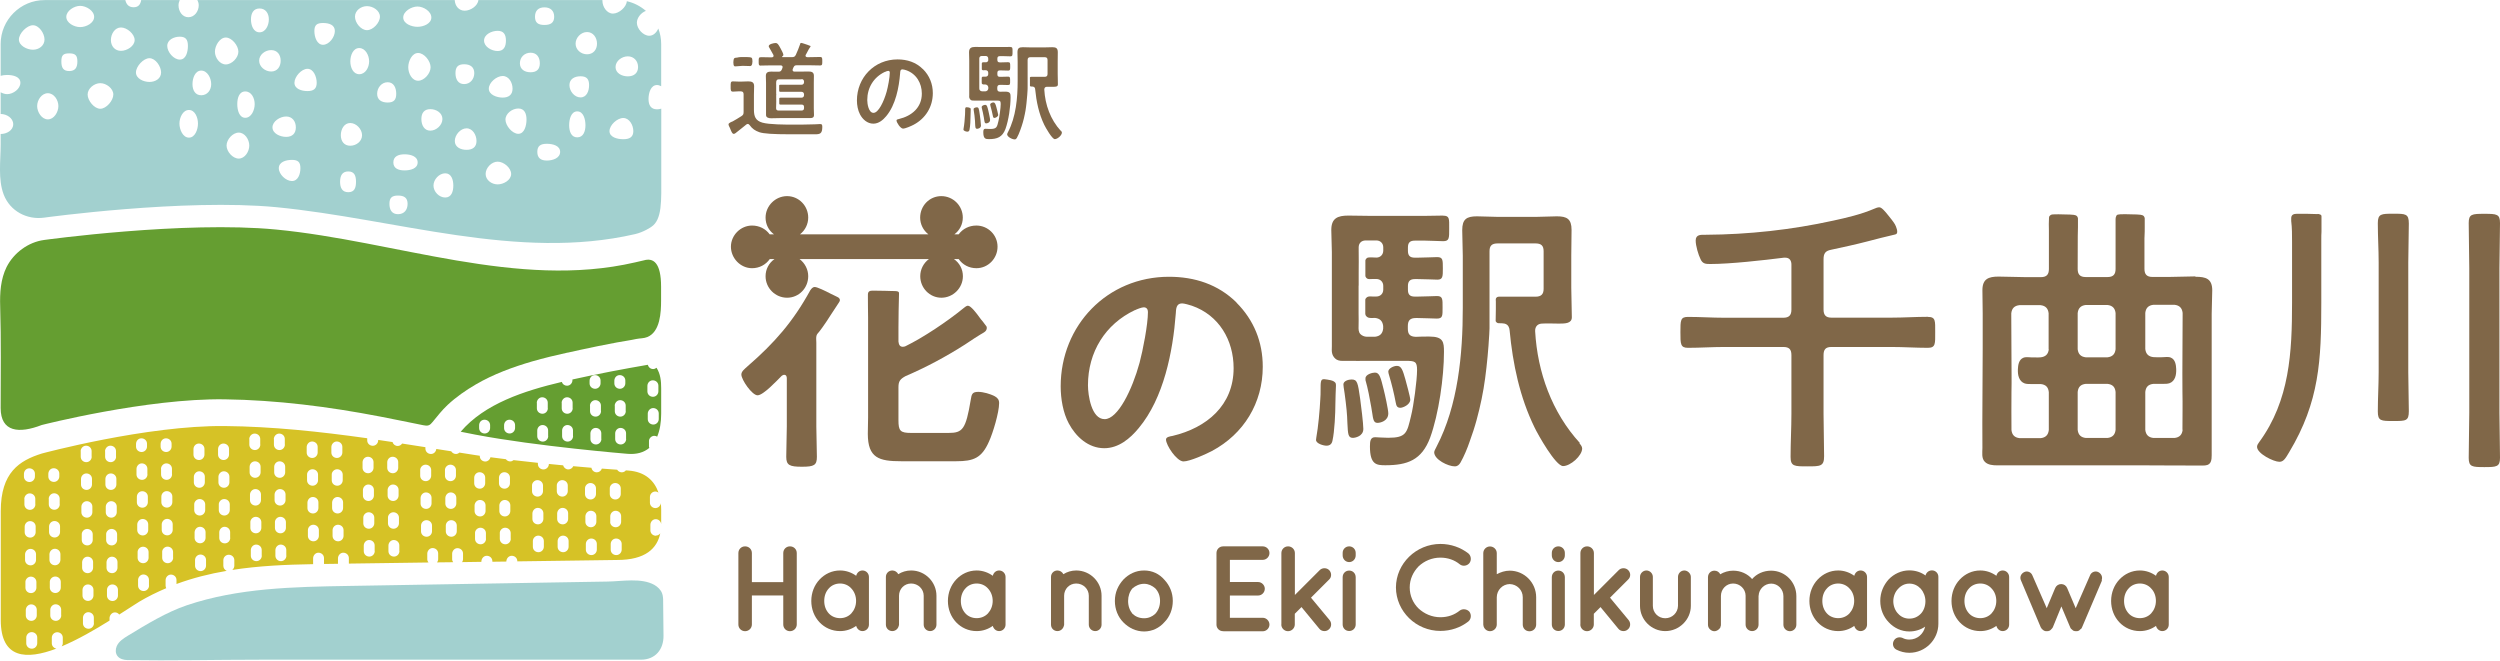 <?xml version="1.0" encoding="UTF-8"?><svg id="_レイヤー_2" xmlns="http://www.w3.org/2000/svg" viewBox="0 0 268.46 70.93"><defs><style>.cls-1{fill:#806748;}.cls-2{fill:#659e31;}.cls-3{fill:#d6c226;}.cls-4{fill:#a2d0cf;}</style></defs><g id="_イヤー_2"><g><path class="cls-4" d="M71.19,64.14c-.01-.14-.04-.28-.09-.42-.14-.39-.47-.7-.83-.91-1.41-.79-3.47-.38-5.05-.36s-3.2,.06-4.8,.08c-4.16,.07-8.32,.14-12.48,.21-3.52,.06-7.05,.12-10.57,.18-5.84,.1-11.79,.21-17.32,2.08-2.18,.74-4.32,2.05-6.28,3.24-.49,.3-1.02,.63-1.24,1.16-.14,.33-.14,.74,.07,1.03,.24,.33,.68,.44,1.08,.45,4.66,.08,9.57-.04,14.23-.04,6.33,0,12.66,0,18.99,0,5.48,0,10.95,0,16.43,0,1.83,0,3.66,0,5.49,0,1.57,0,2.45-1.12,2.43-2.59-.01-1.23-.02-2.46-.04-3.69,0-.15,0-.3-.02-.44Z"/><path class="cls-3" d="M70.44,57.53c-.33,0-.6-.25-.6-.58v-.6c0-.29,.24-.6,.57-.6,.3,0,.55,.22,.59,.52,0,0,0,0,0-.01v-1.56c0-.23-.02-.45-.04-.67-.03,.29-.27,.52-.57,.53-.33,0-.6-.25-.6-.58v-.6s0,0,0-.01c0-.32,.26-.59,.58-.59,.13,0,.25,.05,.34,.12-.44-1.28-1.43-2.24-3.23-2.37,0,0-.09,0-.27-.02-.11,.13-.26,.21-.44,.21-.21,0-.39-.11-.5-.28-.44-.03-1-.07-1.64-.12-.08,.23-.29,.4-.54,.4-.3,0-.53-.21-.58-.49-.6-.05-1.26-.1-1.95-.17-.09,.2-.29,.34-.52,.35-.28,0-.5-.19-.57-.44-.5-.05-1.01-.09-1.53-.15,0,.32-.26,.59-.58,.59-.33,0-.6-.25-.6-.58v-.13c-.87-.09-1.74-.19-2.61-.29-.1,.08-.22,.14-.36,.14-.2,0-.36-.1-.47-.24-.56-.07-1.11-.14-1.65-.21-.06,.26-.28,.45-.55,.46-.33,0-.6-.25-.6-.58v-.04c-.16-.02-.32-.05-.47-.07-.57-.09-1.15-.18-1.72-.27-.1,.09-.23,.15-.37,.15-.22,0-.4-.12-.51-.29-.53-.08-1.07-.17-1.6-.25-.03,.3-.27,.54-.57,.54-.33,0-.6-.25-.6-.58v-.15c-.84-.13-1.67-.26-2.5-.39-.1,.15-.27,.26-.47,.26-.27,0-.49-.17-.56-.42-.51-.08-1.02-.15-1.54-.23v.04s0,0,0,0c0,.32-.26,.59-.58,.59-.33,0-.6-.25-.6-.58v-.23c-5.07-.71-10.16-1.26-15.3-1.31-8.38-.09-19.64,2.95-19.64,2.95-2.42,.76-4.41,2.03-4.41,6.18v11.7c0,4.19,2.77,4.28,5.97,3.07-.27-.05-.48-.27-.49-.56v-.6s0,0,0-.01c0-.32,.26-.59,.58-.59,.33,0,.6,.25,.6,.58v.6s0,0,0,0c0,.13-.05,.24-.12,.34,1.76-.74,3.59-1.8,5.14-2.77v-.28c.01-.29,.25-.6,.58-.6,.19,0,.35,.09,.46,.23,.9-.58,1.65-1.07,2.12-1.36,.96-.57,1.94-1.05,2.93-1.47-.04-.08-.07-.16-.07-.26v-.6c0-.31,.25-.6,.57-.6,.33,0,.6,.25,.6,.58v.43c1.77-.65,3.56-1.1,5.39-1.41-.21-.09-.35-.29-.36-.53v-.6s0,0,0-.01c0-.32,.26-.59,.58-.59,.33,0,.6,.25,.6,.58v.6s0,0,0,0c0,.18-.09,.34-.22,.45,2.84-.44,5.74-.57,8.68-.62,0-.01,0-.02,0-.03v-.6c0-.29,.24-.6,.57-.6s.6,.25,.6,.58v.6s0,0,0,.01c0,0,0,.01,0,.02,.5,0,1-.01,1.5-.02v-.59c0-.29,.24-.6,.57-.6s.6,.25,.6,.58v.59c2.62-.04,5.56-.08,8.55-.12-.08-.1-.13-.22-.13-.35v-.6c0-.29,.24-.6,.57-.6s.6,.25,.6,.58v.6s0,0,0,.01c0,.13-.05,.25-.12,.35,.58,0,1.16-.02,1.73-.02-.06-.09-.11-.19-.11-.31v-.6c0-.29,.24-.6,.57-.6s.6,.25,.6,.58v.6s0,0,0,.01c0,.12-.04,.22-.1,.31,.7,0,1.39-.02,2.07-.03v-.05c.01-.31,.25-.6,.58-.6,.33,0,.6,.25,.6,.58v.06c.51,0,1.01-.01,1.5-.02v-.02c.01-.31,.25-.6,.58-.6,.33,0,.6,.25,.6,.58v.02c6.06-.08,10.72-.15,10.72-.15,3.04,0,4.29-1.24,4.63-2.86-.11,.14-.27,.24-.46,.24ZM2.57,50.89c.01-.34,.25-.6,.58-.6s.6,.25,.6,.58v.3s0,0,0,0c0,.32-.26,.59-.58,.59-.33,0-.6-.25-.6-.58v-.3Zm.04,2.69c0-.3,.25-.6,.58-.6s.6,.25,.6,.58v.6s.01,0,.01,0c0,.32-.26,.59-.58,.59-.33,0-.6-.25-.6-.58v-.6Zm.04,2.98c0-.32,.25-.6,.58-.6,.33,0,.6,.25,.6,.58v.6s0,0,0,0c0,.32-.26,.59-.58,.59-.33,0-.6-.25-.6-.58v-.6Zm.04,2.98c0-.3,.25-.6,.58-.6s.6,.25,.6,.58v.6s0,0,0,0c0,.32-.26,.59-.58,.59-.33,0-.6-.25-.6-.58v-.6Zm.04,2.98c-.02-.3,.25-.6,.58-.6,.33,0,.6,.25,.6,.58v.6s0,0,0,0c0,.32-.26,.59-.58,.59-.33,0-.6-.25-.6-.58v-.6Zm.04,2.98c.01-.31,.25-.6,.58-.6,.33,0,.6,.25,.6,.58v.6s0,0,0,0c0,.32-.26,.59-.58,.59-.33,0-.6-.25-.6-.58v-.6Zm1.23,3.57c0,.32-.26,.59-.58,.59-.33,0-.6-.25-.6-.58v-.6s0,0,0-.01c0-.32,.26-.59,.58-.59,.33,0,.6,.25,.6,.58v.6s0,0,0,0Zm1.19-18.19c.01-.34,.25-.6,.58-.6s.6,.25,.6,.58v.3s0,0,0,0c0,.32-.26,.59-.58,.59-.33,0-.6-.25-.6-.58v-.3Zm.04,2.69c0-.3,.25-.6,.58-.6s.6,.25,.6,.58v.6s.01,0,.01,0c0,.32-.26,.59-.58,.59-.33,0-.6-.25-.6-.58v-.6Zm.04,2.98c0-.32,.25-.6,.58-.6,.33,0,.6,.25,.6,.58v.6s0,0,0,0c0,.32-.26,.59-.58,.59-.33,0-.6-.25-.6-.58v-.6Zm.04,2.98c0-.3,.25-.6,.58-.6s.6,.25,.6,.58v.6s0,0,0,0c0,.32-.26,.59-.58,.59-.33,0-.6-.25-.6-.58v-.6Zm.04,2.98c-.02-.3,.25-.6,.58-.6,.33,0,.6,.25,.6,.58v.6s0,0,0,0c0,.32-.26,.59-.58,.59-.33,0-.6-.25-.6-.58v-.6Zm1.23,3.57c0,.32-.26,.59-.58,.59-.33,0-.6-.25-.6-.58v-.6c0-.31,.25-.6,.57-.6,.33,0,.6,.25,.6,.58v.6s0,0,0,0Zm2.08-17.62c0-.3,.25-.6,.58-.6s.6,.25,.6,.58v.6s.01,0,.01,0c0,.32-.26,.59-.58,.59-.33,0-.6-.25-.6-.58v-.6Zm.04,2.98c0-.32,.25-.6,.58-.6,.33,0,.6,.25,.6,.58v.6s0,0,0,0c0,.32-.26,.59-.58,.59-.33,0-.6-.25-.6-.58v-.6Zm.04,2.98c0-.3,.25-.6,.58-.6s.6,.25,.6,.58v.6s0,0,0,0c0,.32-.26,.59-.58,.59-.33,0-.6-.25-.6-.58v-.6Zm.04,2.98c-.02-.3,.25-.6,.58-.6,.33,0,.6,.25,.6,.58v.6s0,0,0,0c0,.32-.26,.59-.58,.59-.33,0-.6-.25-.6-.58v-.6Zm.04,2.98c.01-.31,.25-.6,.58-.6,.33,0,.6,.25,.6,.58v.6s0,0,0,0c0,.32-.26,.59-.58,.59-.33,0-.6-.25-.6-.58v-.6Zm.04,2.98h0c0-.33,.26-.6,.58-.6,.33,0,.6,.25,.6,.58v.6s0,0,0,0c0,.32-.26,.59-.58,.59-.33,0-.6-.25-.6-.58v-.6Zm1.23,3.57c0,.32-.26,.59-.58,.59-.33,0-.6-.25-.6-.58v-.6c0-.29,.24-.6,.57-.6s.6,.25,.6,.58v.6s0,0,0,.01Zm1.19-18.47c0-.3,.25-.6,.58-.6s.6,.25,.6,.58v.6s.01,0,.01,0c0,.32-.26,.59-.58,.59-.33,0-.6-.25-.6-.58v-.6Zm.04,2.98c0-.32,.25-.6,.58-.6,.33,0,.6,.25,.6,.58v.6s0,0,0,0c0,.32-.26,.59-.58,.59-.33,0-.6-.25-.6-.58v-.6Zm.04,2.98c0-.3,.25-.6,.58-.6s.6,.25,.6,.58v.6s0,0,0,0c0,.32-.26,.59-.58,.59-.33,0-.6-.25-.6-.58v-.6Zm.04,2.98c-.02-.3,.25-.6,.58-.6,.33,0,.6,.25,.6,.58v.6s0,0,0,0c0,.32-.26,.59-.58,.59-.33,0-.6-.25-.6-.58v-.6Zm.04,2.98c.01-.31,.25-.6,.58-.6,.33,0,.6,.25,.6,.58v.6s0,0,0,0c0,.32-.26,.59-.58,.59-.33,0-.6-.25-.6-.58v-.6Zm1.23,3.57c0,.32-.26,.59-.58,.59-.33,0-.6-.25-.6-.58v-.6s0,0,0-.01c0-.32,.26-.59,.58-.59,.33,0,.6,.25,.6,.58v.6s0,0,0,0Zm1.94-16.28c.01-.34,.25-.6,.58-.6s.6,.25,.6,.58v.3s0,0,0,0c0,.32-.26,.59-.58,.59-.33,0-.6-.25-.6-.58v-.3Zm.05,3.29v-.6c0-.3,.24-.6,.57-.6s.6,.25,.6,.58v.6s.01,0,.01,0c0,.32-.26,.59-.58,.59-.33,0-.6-.25-.6-.58Zm.04,2.39c0-.32,.25-.6,.58-.6,.33,0,.6,.25,.6,.58v.6s0,0,0,0c0,.32-.26,.59-.58,.59-.33,0-.6-.25-.6-.58v-.6Zm.04,2.98c0-.3,.25-.6,.58-.6s.6,.25,.6,.58v.6s0,0,0,0c0,.32-.26,.59-.58,.59-.33,0-.6-.25-.6-.58v-.6Zm.04,2.98c-.02-.3,.25-.6,.58-.6,.33,0,.6,.25,.6,.58v.6s0,0,0,0c0,.32-.26,.59-.58,.59-.33,0-.6-.25-.6-.58v-.6Zm1.23,3.57c0,.32-.26,.59-.58,.59-.33,0-.6-.25-.6-.58v-.6c0-.31,.25-.6,.57-.6,.33,0,.6,.25,.6,.58v.6s0,0,0,0Zm1.24-15.21c.01-.34,.25-.6,.58-.6s.6,.25,.6,.58v.3s0,0,0,0c0,.32-.26,.59-.58,.59-.33,0-.6-.25-.6-.58v-.3Zm.04,2.69c0-.3,.25-.6,.58-.6s.6,.25,.6,.58v.6s.01,0,.01,0c0,.32-.26,.59-.58,.59-.33,0-.6-.25-.6-.58v-.6Zm.04,2.98c0-.32,.25-.6,.58-.6,.33,0,.6,.25,.6,.58v.6s0,0,0,0c0,.32-.26,.59-.58,.59-.33,0-.6-.25-.6-.58v-.6Zm.04,2.98c0-.3,.25-.6,.58-.6s.6,.25,.6,.58v.6s0,0,0,0c0,.32-.26,.59-.58,.59-.33,0-.6-.25-.6-.58v-.6Zm1.23,3.57c0,.32-.26,.59-.58,.59-.33,0-.6-.25-.6-.58v-.6c-.03-.3,.25-.6,.57-.6,.33,0,.6,.25,.6,.58v.6s0,0,0,0Zm2.18-11.66c0-.32,.25-.6,.58-.6,.33,0,.6,.25,.6,.58v.6s0,0,0,0c0,.32-.26,.59-.58,.59-.33,0-.6-.25-.6-.58v-.6Zm.04,2.98c0-.3,.25-.6,.58-.6s.6,.25,.6,.58v.6s0,0,0,0c0,.32-.26,.59-.58,.59-.33,0-.6-.25-.6-.58v-.6Zm.04,2.98c-.02-.3,.25-.6,.58-.6,.33,0,.6,.25,.6,.58v.6s0,0,0,0c0,.32-.26,.59-.58,.59-.33,0-.6-.25-.6-.58v-.6Zm.04,2.98c.01-.31,.25-.6,.58-.6,.33,0,.6,.25,.6,.58v.6s0,0,0,0c0,.32-.26,.59-.58,.59-.33,0-.6-.25-.6-.58v-.6Zm1.23,3.57c0,.32-.26,.59-.58,.59-.33,0-.6-.25-.6-.58v-.6s0,0,0-.01c0-.32,.26-.59,.58-.59,.33,0,.6,.25,.6,.58v.6s0,0,0,0Zm1.29-12.51c0-.32,.25-.6,.58-.6,.33,0,.6,.25,.6,.58v.6s0,0,0,0c0,.32-.26,.59-.58,.59-.33,0-.6-.25-.6-.58v-.6Zm.04,2.98c0-.3,.25-.6,.58-.6s.6,.25,.6,.58v.6s0,0,0,0c0,.32-.26,.59-.58,.59-.33,0-.6-.25-.6-.58v-.6Zm.04,2.98c-.02-.3,.25-.6,.58-.6,.33,0,.6,.25,.6,.58v.6s0,0,0,0c0,.32-.26,.59-.58,.59-.33,0-.6-.25-.6-.58v-.6Zm1.23,3.57c0,.32-.26,.59-.58,.59-.33,0-.6-.25-.6-.58v-.6c0-.31,.25-.6,.57-.6,.33,0,.6,.25,.6,.58v.6s0,0,0,0Zm2.04-10.6c0-.3,.25-.6,.58-.6s.6,.25,.6,.58v.6s.01,0,.01,0c0,.32-.26,.59-.58,.59-.33,0-.6-.25-.6-.58v-.6Zm.04,2.98c0-.32,.25-.6,.58-.6,.33,0,.6,.25,.6,.58v.6s0,0,0,0c0,.32-.26,.59-.58,.59-.33,0-.6-.25-.6-.58v-.6Zm.04,2.98c0-.3,.25-.6,.58-.6s.6,.25,.6,.58v.6s0,0,0,0c0,.32-.26,.59-.58,.59-.33,0-.6-.25-.6-.58v-.6Zm.04,2.98c-.02-.3,.25-.6,.58-.6,.33,0,.6,.25,.6,.58v.6s0,0,0,0c0,.32-.26,.59-.58,.59-.33,0-.6-.25-.6-.58v-.6Zm1.23,3.57c0,.32-.26,.59-.58,.59-.33,0-.6-.25-.6-.58v-.6c0-.31,.25-.6,.57-.6,.33,0,.6,.25,.6,.58v.6s0,0,0,0Zm1.29-12.51c0-.3,.25-.6,.58-.6s.6,.25,.6,.58v.6s.01,0,.01,0c0,.32-.26,.59-.58,.59-.33,0-.6-.25-.6-.58v-.6Zm.04,2.98c0-.32,.25-.6,.58-.6,.33,0,.6,.25,.6,.58v.6s0,0,0,0c0,.32-.26,.59-.58,.59-.33,0-.6-.25-.6-.58v-.6Zm.04,2.98c0-.3,.25-.6,.58-.6s.6,.25,.6,.58v.6s0,0,0,0c0,.32-.26,.59-.58,.59-.33,0-.6-.25-.6-.58v-.6Zm.04,2.98c-.02-.3,.25-.6,.58-.6,.33,0,.6,.25,.6,.58v.6s0,0,0,0c0,.32-.26,.59-.58,.59-.33,0-.6-.25-.6-.58v-.6Zm1.23,3.57c0,.32-.26,.59-.58,.59-.33,0-.6-.25-.6-.58v-.6c0-.31,.25-.6,.57-.6,.33,0,.6,.25,.6,.58v.6s0,0,0,0Zm2.18-11.66c0-.3,.25-.6,.58-.6s.6,.25,.6,.58v.6s0,0,0,0c0,.32-.26,.59-.58,.59-.33,0-.6-.25-.6-.58v-.6Zm.04,2.98c-.02-.3,.25-.6,.58-.6,.33,0,.6,.25,.6,.58v.6s0,0,0,0c0,.32-.26,.59-.58,.59-.33,0-.6-.25-.6-.58v-.6Zm.04,2.98c.01-.31,.25-.6,.58-.6,.33,0,.6,.25,.6,.58v.6s0,0,0,0c0,.32-.26,.59-.58,.59-.33,0-.6-.25-.6-.58v-.6Zm1.23,3.57c0,.32-.26,.59-.58,.59-.33,0-.6-.25-.6-.58v-.6s0,0,0-.01c0-.32,.26-.59,.58-.59,.33,0,.6,.25,.6,.58v.6s0,0,0,0Zm1.34-9.53c0-.3,.25-.6,.58-.6s.6,.25,.6,.58v.6s0,0,0,0c0,.32-.26,.59-.58,.59-.33,0-.6-.25-.6-.58v-.6Zm.04,2.98c-.02-.3,.25-.6,.58-.6,.33,0,.6,.25,.6,.58v.6s0,0,0,0c0,.32-.26,.59-.58,.59-.33,0-.6-.25-.6-.58v-.6Zm.04,2.98c.01-.31,.25-.6,.58-.6,.33,0,.6,.25,.6,.58v.6s0,0,0,0c0,.32-.26,.59-.58,.59-.33,0-.6-.25-.6-.58v-.6Zm1.23,3.57c0,.32-.26,.59-.58,.59-.33,0-.6-.25-.6-.58v-.6s0,0,0-.01c0-.32,.26-.59,.58-.59,.33,0,.6,.25,.6,.58v.6s0,0,0,0Zm2.04-7.89c0-.32,.25-.6,.58-.6,.33,0,.6,.25,.6,.58v.6s0,0,0,0c0,.32-.26,.59-.58,.59-.33,0-.6-.25-.6-.58v-.6Zm.04,2.98c0-.3,.25-.6,.58-.6s.6,.25,.6,.58v.6s0,0,0,0c0,.32-.26,.59-.58,.59-.33,0-.6-.25-.6-.58v-.6Zm.04,2.98c-.02-.3,.25-.6,.58-.6,.33,0,.6,.25,.6,.58v.6s0,0,0,0c0,.32-.26,.59-.58,.59-.33,0-.6-.25-.6-.58v-.6Zm1.23,3.57c0,.32-.26,.59-.58,.59-.33,0-.6-.25-.6-.58v-.6c0-.31,.25-.6,.57-.6,.33,0,.6,.25,.6,.58v.6s0,0,0,0Zm1.34-9.53c0-.32,.25-.6,.58-.6,.33,0,.6,.25,.6,.58v.6s0,0,0,0c0,.32-.26,.59-.58,.59-.33,0-.6-.25-.6-.58v-.6Zm.04,2.98c0-.3,.25-.6,.58-.6s.6,.25,.6,.58v.6s0,0,0,0c0,.32-.26,.59-.58,.59-.33,0-.6-.25-.6-.58v-.6Zm.04,2.98c-.02-.3,.25-.6,.58-.6,.33,0,.6,.25,.6,.58v.6s0,0,0,0c0,.32-.26,.59-.58,.59-.33,0-.6-.25-.6-.58v-.6Zm1.23,3.57c0,.32-.26,.59-.58,.59-.33,0-.6-.25-.6-.58v-.6c0-.31,.25-.6,.57-.6,.33,0,.6,.25,.6,.58v.6s0,0,0,0Zm2.23-8.68c-.02-.3,.25-.6,.58-.6,.33,0,.6,.25,.6,.58v.6s0,0,0,0c0,.32-.26,.59-.58,.59-.33,0-.6-.25-.6-.58v-.6Zm.04,2.98c.01-.31,.25-.6,.58-.6,.33,0,.6,.25,.6,.58v.6s0,0,0,0c0,.32-.26,.59-.58,.59-.33,0-.6-.25-.6-.58v-.6Zm1.23,3.57c0,.32-.26,.59-.58,.59-.33,0-.6-.25-.6-.58v-.6s0,0,0-.01c0-.32,.26-.59,.58-.59,.33,0,.6,.25,.6,.58v.6s0,0,0,0Zm1.39-6.55c-.02-.3,.25-.6,.58-.6,.33,0,.6,.25,.6,.58v.6s0,0,0,0c0,.32-.26,.59-.58,.59-.33,0-.6-.25-.6-.58v-.6Zm.04,2.98c.01-.31,.25-.6,.58-.6,.33,0,.6,.25,.6,.58v.6s0,0,0,0c0,.32-.26,.59-.58,.59-.33,0-.6-.25-.6-.58v-.6Zm1.23,3.57c0,.32-.26,.59-.58,.59-.33,0-.6-.25-.6-.58v-.6s0,0,0-.01c0-.32,.26-.59,.58-.59,.33,0,.6,.25,.6,.58v.6s0,0,0,0Zm1.87-5.74c0-.32,.25-.6,.58-.6,.33,0,.6,.25,.6,.58v.6s0,0,0,0c0,.32-.26,.59-.58,.59-.33,0-.6-.25-.6-.58v-.6Zm.04,2.98c0-.3,.25-.6,.58-.6s.6,.25,.6,.58v.6s0,0,0,0c0,.32-.26,.59-.58,.59-.33,0-.6-.25-.6-.58v-.6Zm1.23,3.57c0,.32-.26,.59-.58,.59-.33,0-.6-.25-.6-.58v-.6c-.03-.3,.25-.6,.57-.6,.33,0,.6,.25,.6,.58v.6s0,0,0,0Zm1.39-6.55c0-.32,.25-.6,.58-.6,.33,0,.6,.25,.6,.58v.6s0,0,0,0c0,.32-.26,.59-.58,.59-.33,0-.6-.25-.6-.58v-.6Zm.04,2.98c0-.3,.25-.6,.58-.6s.6,.25,.6,.58v.6s0,0,0,0c0,.32-.26,.59-.58,.59-.33,0-.6-.25-.6-.58v-.6Zm1.23,3.57c0,.32-.26,.59-.58,.59-.33,0-.6-.25-.6-.58v-.6c-.03-.3,.25-.6,.57-.6,.33,0,.6,.25,.6,.58v.6s0,0,0,0Zm2.28-5.7c-.02-.3,.25-.6,.58-.6,.33,0,.6,.25,.6,.58v.6s0,0,0,0c0,.32-.26,.59-.58,.59-.33,0-.6-.25-.6-.58v-.6Zm.04,2.98c.01-.31,.25-.6,.58-.6,.33,0,.6,.25,.6,.58v.6s0,0,0,0c0,.32-.26,.59-.58,.59-.33,0-.6-.25-.6-.58v-.6Zm1.23,3.57c0,.32-.26,.59-.58,.59-.33,0-.6-.25-.6-.58v-.6s0,0,0-.01c0-.32,.26-.59,.58-.59,.33,0,.6,.25,.6,.58v.6s0,0,0,0Zm1.39-6.55c-.02-.3,.25-.6,.58-.6,.33,0,.6,.25,.6,.58v.6s0,0,0,0c0,.32-.26,.59-.58,.59-.33,0-.6-.25-.6-.58v-.6Zm.04,2.98c.01-.31,.25-.6,.58-.6,.33,0,.6,.25,.6,.58v.6s0,0,0,0c0,.32-.26,.59-.58,.59-.33,0-.6-.25-.6-.58v-.6Zm1.23,3.57c0,.32-.26,.59-.58,.59-.33,0-.6-.25-.6-.58v-.6s0,0,0-.01c0-.32,.26-.59,.58-.59,.33,0,.6,.25,.6,.58v.6s0,0,0,0Zm1.76-6.24c-.02-.3,.25-.6,.58-.6,.33,0,.6,.25,.6,.58v.6s0,0,0,0c0,.32-.26,.59-.58,.59-.33,0-.6-.25-.6-.58v-.6Zm.04,2.98c.01-.31,.25-.6,.58-.6,.33,0,.6,.25,.6,.58v.6s0,0,0,0c0,.32-.26,.59-.58,.59-.33,0-.6-.25-.6-.58v-.6Zm1.23,3.57c0,.32-.26,.59-.58,.59-.33,0-.6-.25-.6-.58v-.6s0,0,0-.01c0-.32,.26-.59,.58-.59,.33,0,.6,.25,.6,.58v.6s0,0,0,0Zm1.39-6.55c-.02-.3,.25-.6,.58-.6,.33,0,.6,.25,.6,.58v.6s0,0,0,0c0,.32-.26,.59-.58,.59-.33,0-.6-.25-.6-.58v-.6Zm.05,3.58v-.6c0-.31,.25-.6,.57-.6,.33,0,.6,.25,.6,.58v.6s0,0,0,0c0,.32-.26,.59-.58,.59-.33,0-.6-.25-.6-.58Zm1.23,2.97c0,.32-.26,.59-.58,.59-.33,0-.6-.25-.6-.58v-.6s0,0,0-.01c0-.32,.26-.59,.58-.59,.33,0,.6,.25,.6,.58v.6s0,0,0,0Z"/><path class="cls-4" d="M71,11.67c-.15,.05-.3,.07-.45,.07-.65,0-.91-.45-.91-1.11s.25-1.5,.91-1.5c.15,0,.3,.05,.45,.13V4.73c0-.59-.11-1.15-.31-1.67-.18,.43-.53,.78-.97,.78-.65,0-1.33-.75-1.33-1.4,0-.53,.45-1.08,.97-1.27-.58-.5-1.28-.87-2.05-1.04-.04,.64-.85,1.33-1.49,1.33s-1.13-.72-1.13-1.38c0-.02,0-.05,0-.07h-13.32c-.06,.62-.84,1.14-1.47,1.14s-1.04-.52-1.07-1.14H21.19c.09,.16,.15,.35,.15,.56,0,.65-.46,1.28-1.11,1.28s-1.06-.63-1.06-1.28c0-.21,.06-.39,.13-.56h-4.14c-.07,.45-.29,.77-.81,.77s-.79-.31-.89-.77H4.8C2.2,0,.07,2.13,.07,4.73v3.41c.22-.06,.46-.09,.7-.09,.65,0,1.42,.19,1.42,.84s-.77,1.22-1.42,1.22c-.23,0-.48-.08-.7-.2v2.33c.65,0,1.35,.44,1.35,1.1s-.7,1.05-1.35,1.05v1.14c0,1.74-.3,3.72,.33,5.37,.68,1.77,2.49,2.73,4.35,2.47,0,0,15.04-2.07,24.93-1.12,12.88,1.25,25.91,5.8,38.52,2.89,.95-.22,1.73-.77,1.73-.77,1.2-.78,1.08-2.83,1.08-5.43v-7.28ZM58.46,.79c.65,0,1.05,.36,1.05,1.01s-.39,.88-1.05,.88-1.01-.23-1.01-.88,.36-1.01,1.01-1.01Zm-3.42,8.73c0,.65-.41,.96-1.06,.96s-1.49-.31-1.49-.96,.83-1.36,1.49-1.36,1.06,.7,1.06,1.36Zm-5.2-2.62c.65,0,1.09,.3,1.09,.95s-.44,1.18-1.09,1.18-.93-.53-.93-1.18,.27-.95,.93-.95ZM44.83,.7c.65,0,1.49,.52,1.49,1.18s-.84,1-1.49,1-1.53-.34-1.53-1,.88-1.18,1.53-1.18Zm-16.96,.21c.65,0,1,.52,1,1.17s-.35,1.39-1,1.39-.92-.73-.92-1.39,.27-1.17,.92-1.17ZM2.03,4.24c0-.65,.86-1.53,1.51-1.53s1.24,.87,1.24,1.53-.59,1.1-1.24,1.1-1.51-.44-1.51-1.1Zm3.11,8.58c-.65,0-1.15-.77-1.15-1.43s.49-1.38,1.15-1.38,1.13,.73,1.13,1.38-.47,1.43-1.13,1.43Zm2.29-5.19c-.65,0-.84-.38-.84-1.03s.18-.87,.84-.87,.88,.22,.88,.87-.23,1.03-.88,1.03Zm-.31-5.82c0-.65,.84-1.18,1.49-1.18s1.5,.52,1.5,1.18-.84,1.1-1.5,1.1-1.49-.45-1.49-1.1Zm3.65,9.87c-.65,0-1.36-.88-1.36-1.53s.71-1.22,1.36-1.22,1.4,.57,1.4,1.22-.75,1.53-1.4,1.53Zm2.22-6.22c-.65,0-1.08-.5-1.08-1.16s.43-1.35,1.08-1.35,1.47,.7,1.47,1.35-.82,1.16-1.47,1.16Zm3.06,3.34c-.65,0-1.45-.37-1.45-1.02s.8-1.53,1.45-1.53,1.25,.88,1.25,1.53-.6,1.02-1.25,1.02Zm1.91-3.87c0-.65,.7-.99,1.35-.99s.87,.33,.87,.99-.21,1.47-.87,1.47-1.35-.81-1.35-1.47Zm2.33,9.85c-.65,0-1.02-.86-1.02-1.51s.37-1.46,1.02-1.46,.97,.81,.97,1.46-.32,1.51-.97,1.51Zm1.32-4.55c-.65,0-.94-.55-.94-1.2s.29-1.45,.94-1.45,1.07,.79,1.07,1.45-.42,1.2-1.07,1.2Zm1.47-4.68c0-.65,.52-1.52,1.17-1.52s1.35,.87,1.35,1.52-.7,1.37-1.35,1.37-1.17-.72-1.17-1.37Zm2.56,11.48c-.65,0-1.31-.75-1.31-1.4s.66-1.39,1.31-1.39,1.13,.74,1.13,1.39-.48,1.4-1.13,1.4Zm.7-4.38c-.65,0-.86-.82-.86-1.47s.2-1.36,.86-1.36,1.01,.71,1.01,1.36-.36,1.47-1.01,1.47Zm1.49-6.13c0-.65,.64-1.14,1.29-1.14s1.02,.49,1.02,1.14-.37,1.16-1.02,1.16-1.29-.51-1.29-1.16Zm1.43,7.16c0-.65,.81-1.17,1.47-1.17s1.04,.52,1.04,1.17-.38,1.02-1.04,1.02-1.47-.37-1.47-1.02Zm2.09,5.76c-.65,0-1.41-.72-1.41-1.38s.75-.89,1.41-.89,.91,.24,.91,.89-.26,1.38-.91,1.38Zm1.67-9.66c-.65,0-1.4-.24-1.4-.89s.75-1.5,1.4-1.5,.99,.85,.99,1.5-.34,.89-.99,.89Zm1.67-4.97c-.65,0-.93-.83-.93-1.48s.28-.86,.93-.86,1.27,.2,1.27,.86-.62,1.48-1.27,1.48Zm2.71,15.83c-.65,0-.88-.47-.88-1.12s.23-1.11,.88-1.11,.83,.45,.83,1.11-.17,1.12-.83,1.12Zm.21-4.99c-.65,0-1.01-.48-1.01-1.13s.36-1.31,1.01-1.31,1.27,.66,1.27,1.31-.61,1.13-1.27,1.13Zm.97-7.68c-.65,0-.96-.72-.96-1.38s.31-1.43,.96-1.43,1.06,.77,1.06,1.43-.4,1.38-1.06,1.38Zm.83-4.73c-.65,0-1.29-.79-1.29-1.45s.64-1.13,1.29-1.13,1.39,.48,1.39,1.13-.74,1.45-1.39,1.45Zm1.09,6.83c0-.65,.48-1.24,1.13-1.24s.92,.59,.92,1.24-.26,.94-.92,.94-1.13-.29-1.13-.94Zm2.24,12.93c-.65,0-.92-.46-.92-1.11s.26-.89,.92-.89,1.03,.24,1.03,.89-.37,1.11-1.03,1.11Zm.7-4.7c-.65,0-1.2-.21-1.2-.86s.55-.87,1.2-.87,1.41,.21,1.41,.87-.76,.86-1.41,.86Zm.4-11.08c0-.65,.4-1.53,1.06-1.53s1.34,.87,1.34,1.53-.68,1.45-1.34,1.45-1.06-.79-1.06-1.45Zm1.41,5.56c0-.65,.31-1.06,.96-1.06s1.3,.41,1.3,1.06-.65,1.25-1.3,1.25-.96-.59-.96-1.25Zm2.56,8.43c-.65,0-1.26-.62-1.26-1.28s.61-1.32,1.26-1.32,.87,.67,.87,1.32-.21,1.28-.87,1.28Zm2.29-5.12c-.65,0-1.26-.3-1.26-.95s.61-1.36,1.26-1.36,1.07,.71,1.07,1.36-.42,.95-1.07,.95Zm3.34-12.78c.65,0,.89,.4,.89,1.05s-.24,1.12-.89,1.12-1.46-.46-1.46-1.12,.81-1.05,1.46-1.05Zm0,16.49c-.65,0-1.29-.47-1.29-1.12s.63-1.32,1.29-1.32,1.45,.67,1.45,1.32-.8,1.12-1.45,1.12Zm2.22-5.43c-.65,0-1.38-.88-1.38-1.53s.73-1.19,1.38-1.19,.88,.53,.88,1.19-.23,1.53-.88,1.53Zm.17-7.58c0-.65,.5-1.13,1.15-1.13s.99,.48,.99,1.13-.34,.97-.99,.97-1.15-.32-1.15-.97Zm2.89,10.45c-.65,0-1.02-.28-1.02-.93s.36-.87,1.02-.87,1.43,.21,1.43,.87-.77,.93-1.43,.93Zm3.27-2.49c-.65,0-.87-.64-.87-1.3s.21-1.49,.87-1.49,.88,.84,.88,1.49-.23,1.3-.88,1.3Zm.35-4.29c-.65,0-1.19-.67-1.19-1.32s.54-.95,1.19-.95,.92,.29,.92,.95-.27,1.32-.92,1.32Zm.7-4.63c-.65,0-1.23-.49-1.23-1.14s.58-1.25,1.23-1.25,1.07,.59,1.07,1.25-.42,1.14-1.07,1.14Zm3.89,9.12c-.65,0-1.48-.22-1.48-.87s.83-1.41,1.48-1.41,1.08,.76,1.08,1.41-.42,.87-1.08,.87Zm.49-6.75c-.65,0-1.32-.35-1.32-1s.67-1.15,1.32-1.15,1.1,.5,1.1,1.15-.45,1-1.1,1Z"/><path class="cls-2" d="M69.69,48v-.6c-.03-.3,.25-.6,.57-.6,.12,0,.22,.04,.31,.09,.29-.69,.43-1.53,.43-2.46v-2.72c0-.79-.07-1.55-.5-2.22-.1,.08-.22,.14-.36,.14-.28,0-.51-.19-.57-.46-2.66,.46-5.32,.96-7.96,1.55-.05,.01-.09,.02-.14,.03v.08s0,0,0,0c0,.32-.26,.59-.58,.59-.27,0-.49-.17-.56-.41-4.05,.96-8.29,2.34-10.86,5.35,.52,.1,1.05,.2,1.57,.31,6.59,1.26,16.32,2.06,16.32,2.06,1.01,.09,1.79-.15,2.36-.63,0-.04-.02-.07-.02-.11Zm-17.06-2.04c0,.32-.26,.59-.58,.59-.33,0-.6-.25-.6-.58v-.3c0-.34,.25-.6,.58-.6s.6,.25,.6,.58v.3s0,0,0,0Zm2.68,0c0,.32-.26,.59-.58,.59-.33,0-.6-.25-.6-.58v-.3c0-.34,.25-.6,.58-.6s.6,.25,.6,.58v.3s0,0,0,0Zm2.33-2.7c0-.3,.25-.6,.58-.6s.6,.25,.6,.58v.6s.01,0,.01,0c0,.32-.26,.59-.58,.59-.33,0-.6-.25-.6-.58v-.6Zm1.23,3.57c0,.32-.26,.59-.58,.59-.33,0-.6-.25-.6-.58v-.6c0-.32,.25-.6,.57-.6,.33,0,.6,.25,.6,.58v.6s0,0,0,0Zm1.44-3.57c0-.3,.25-.6,.58-.6s.6,.25,.6,.58v.6s.01,0,.01,0c0,.32-.26,.59-.58,.59-.33,0-.6-.25-.6-.58v-.6Zm1.23,3.57c0,.32-.26,.59-.58,.59-.33,0-.6-.25-.6-.58v-.6c0-.32,.25-.6,.57-.6,.33,0,.6,.25,.6,.58v.6s0,0,0,0Zm1.77-5.95c.01-.34,.25-.6,.58-.6s.6,.25,.6,.58v.3s0,0,0,0c0,.32-.26,.59-.58,.59-.33,0-.6-.25-.6-.58v-.3Zm.04,2.69c0-.3,.25-.6,.58-.6s.6,.25,.6,.58v.6s.01,0,.01,0c0,.32-.26,.59-.58,.59-.33,0-.6-.25-.6-.58v-.6Zm1.23,3.57c0,.32-.26,.59-.58,.59-.33,0-.6-.25-.6-.58v-.6c0-.32,.25-.6,.57-.6,.33,0,.6,.25,.6,.58v.6s0,0,0,0Zm1.39-6.26c.01-.34,.25-.6,.58-.6s.6,.25,.6,.58v.3s0,0,0,0c0,.32-.26,.59-.58,.59-.33,0-.6-.25-.6-.58v-.3Zm.04,2.69c0-.3,.25-.6,.58-.6s.6,.25,.6,.58v.6s.01,0,.01,0c0,.32-.26,.59-.58,.59-.33,0-.6-.25-.6-.58v-.6Zm1.23,3.57c0,.32-.26,.59-.58,.59-.33,0-.6-.25-.6-.58v-.6c0-.32,.25-.6,.57-.6,.33,0,.6,.25,.6,.58v.6s0,0,0,0Zm2.28-5.7c0-.32,.25-.6,.58-.6,.33,0,.6,.25,.6,.58v.6s0,0,0,0c0,.32-.26,.59-.58,.59-.33,0-.6-.25-.6-.58v-.6Zm.04,2.98c0-.3,.25-.6,.58-.6s.6,.25,.6,.58v.6s0,0,0,0c0,.32-.26,.59-.58,.59-.33,0-.6-.25-.6-.58v-.6Z"/><path class="cls-2" d="M60.96,37.87c.43-.1,.87-.19,1.3-.29,1.33-.29,2.66-.56,4-.81,.69-.13,1.39-.22,2.07-.37,.39-.08,.81-.05,1.19-.21,1.38-.57,1.47-2.66,1.47-3.91v-1.49c0-2.6-.84-3.13-1.86-2.83l-.95,.22c-12.6,2.91-25.64-2.29-38.52-3.53-9.88-.96-24.93,1.12-24.93,1.12-1.7,.23-3.25,1.38-4.02,2.9C.07,29.96-.03,31.46,.02,32.92c.11,3.74,.05,7.15,.05,10.89,0,2.6,1.98,2.77,4.41,1.83,0,0,11.26-2.88,19.64-2.76,5.61,.08,11.19,.79,16.69,1.85,1.55,.3,3.09,.62,4.63,.93,.2,.04,.42,.08,.62,0,.16-.07,.27-.2,.38-.33,.52-.63,1.02-1.28,1.62-1.84,.92-.86,1.96-1.58,3.04-2.21,1.89-1.1,3.96-1.86,6.05-2.47,1.26-.36,2.54-.67,3.82-.95Z"/><g><path class="cls-1" d="M132.77,32.49c1.88,1.88,2.83,4.23,2.83,6.89,0,3.89-2.04,7.23-5.46,9.05-.64,.34-2.38,1.12-3.05,1.12-.73,0-1.88-1.74-1.88-2.35,0-.28,.42-.34,.7-.39,3.67-.87,6.56-3.28,6.56-7.28,0-3-1.57-5.69-4.48-6.7-.25-.08-.81-.25-1.06-.25-.64,0-.64,.62-.67,1.09-.31,4.09-1.29,9.08-3.98,12.3-.92,1.12-2.16,2.16-3.7,2.16-1.71,0-3.05-1.23-3.81-2.66-.62-1.15-.87-2.66-.87-3.98,0-6.56,5.01-11.77,11.63-11.77,2.75,0,5.27,.81,7.26,2.77Zm-10.9,.81c-3.19,1.51-5.04,4.51-5.04,8.07,0,1.04,.36,3.64,1.79,3.64s2.97-3.19,3.75-6.05c.36-1.34,.9-4.12,.9-5.46,0-.28-.14-.5-.45-.5-.22,0-.73,.2-.95,.31Z"/><path class="cls-1" d="M104.84,24.22c-.77,0-1.46,.35-1.89,.94h-.46c.56-.42,.9-1.07,.9-1.79,0-1.28-1.04-2.31-2.31-2.31s-2.27,1.04-2.27,2.31c0,.7,.33,1.36,.88,1.79h-13.78c.55-.43,.88-1.09,.88-1.79,0-1.28-1.02-2.31-2.27-2.31s-2.31,1.04-2.31,2.31c0,.72,.33,1.37,.9,1.79h-.46c-.43-.59-1.12-.94-1.89-.94-1.23,0-2.27,1.04-2.27,2.27s1.02,2.31,2.27,2.31c.78,0,1.47-.37,1.9-.98h.51c-.6,.42-.96,1.09-.96,1.84,0,1.27,1.04,2.31,2.31,2.31s2.27-1.04,2.27-2.31c0-.73-.36-1.41-.93-1.84h13.89c-.58,.43-.93,1.11-.93,1.84,0,1.27,1.02,2.31,2.27,2.31s2.31-1.04,2.31-2.31c0-.75-.36-1.42-.96-1.84h.51c.43,.62,1.12,.98,1.9,.98,1.25,0,2.27-1.04,2.27-2.31s-1.04-2.27-2.27-2.27Z"/><path class="cls-1" d="M169.66,47.58c-3.01-3.29-4.56-7.6-4.81-12.01-.02-.46,.23-.79,.7-.82,.62-.04,1.25,0,1.87,0,.67,0,1.37-.02,1.37-.68,0-1.06-.06-2.11-.06-3.17v-3.45c0-.93,.03-1.83,.03-2.76,0-1.18-.5-1.46-1.58-1.46-.74,0-1.49,.06-2.27,.06h-4.04c-.74,0-1.49-.06-2.27-.06-1.12,0-1.58,.31-1.58,1.49,0,.9,.06,1.83,.06,2.73v5.62c0,4.94-.5,10.46-2.82,14.9-.06,.16-.25,.43-.25,.59,0,.81,1.52,1.52,2.2,1.52,.31,0,.47-.16,.62-.4,.37-.65,.75-1.55,.99-2.27,.13-.39,.27-.77,.4-1.16,.12-.38,.24-.76,.34-1.14,.1-.37,.2-.75,.29-1.13,.09-.37,.17-.75,.25-1.12,.08-.37,.14-.75,.21-1.12,.06-.37,.12-.75,.17-1.12,.05-.38,.1-.76,.14-1.14,.04-.38,.08-.77,.12-1.16,.04-.39,.07-.79,.1-1.18,.03-.4,.06-.81,.08-1.21,.01-.22,.03-.44,.03-.67,0-.13,0-.25,0-.38,0-.18,0-.35,0-.53,0-.21,0-.42,0-.63,0-.23,0-.46,0-.68,0-.23,0-.46,0-.69,0-.22,0-.44,0-.66,0-.19,0-.38,0-.58,0-.15,0-.3,0-.45,0-.09,0-.18,0-.27,0-.02,0-.04,0-.06v-3.35c0-.59,.25-.84,.87-.84h4.07c.62,0,.87,.25,.87,.84v4.04c0,.59-.28,.84-.87,.84h-3.22c-.23,0-.45,0-.68,0-.08,0-.14,0-.21,.04-.05,.03-.1,.07-.13,.13-.05,.1-.02,.25-.02,.36,0,.08,0,.16,0,.24v.58c-.01,.41-.01,.82-.02,1.23,0,.01,0,.03,0,.04,0,.02,.02,.04,.03,.06,.03,.04,.06,.08,.1,.11,.07,.05,.15,.06,.23,.06,.38,0,.83-.02,1.03,.37,.07,.13,.1,.27,.11,.41,.34,3.6,1.09,7.17,2.67,10.4,.37,.78,2.27,4.16,3.07,4.16s2.05-1.12,2.05-1.89c0-.22-.19-.43-.31-.59Z"/><g><path class="cls-1" d="M145.92,30.61s0,.02,0,.03c0,.17,0,.34,0,.51,0,.01,0,.02,0,.04v-.58Z"/><path class="cls-1" d="M154.97,23.15c-.65,0-1.27,.03-1.92,.03h-5.96c-.78,0-1.52-.03-2.3-.03-1.15,0-1.83,.28-1.83,1.55,0,.81,.06,1.58,.06,2.36v9.37c0,.25,0,.5,0,.75,0,.29-.04,.55,.05,.84,.08,.25,.25,.47,.47,.6,.25,.14,.55,.14,.83,.13,.3-.01,.6,0,.89,0,.37,0,.75,.02,1.12,0,.02,0,.03,0,.05,0h4.5c1.02,0,1.24,.06,1.24,.99,0,1.09-.37,3.85-.65,4.94-.43,1.8-.5,2.33-2.45,2.33-.56,0-1.18-.06-1.4-.06-.5,0-.56,.4-.56,.99,0,1.96,.71,2.02,1.65,2.02,2.39,0,3.91-.56,4.81-2.95,.93-2.55,1.49-6.52,1.49-9.22,0-1.06-.06-1.65-1.58-1.65-.5,0-.96,0-1.46,.03-.62-.03-.84-.28-.84-.87v-.28c0-.62,.25-.87,.87-.87h.16c.78,0,1.55,.06,2.08,.06,.65,0,.62-.31,.62-1.21,0-.84,.03-1.21-.59-1.21-.47,0-1.3,.06-2.11,.06h-.28c-.53,0-.74-.22-.74-.74v-.4c0-.5,.22-.74,.74-.74h.31c.78,0,1.8,.06,2.11,.06,.59,0,.59-.34,.59-1.21,0-.93,0-1.21-.62-1.21-.5,0-1.27,.06-2.08,.06h-.31c-.53,0-.74-.22-.74-.75v-.34c0-.53,.22-.74,.74-.74h1.12c.68,0,1.34,.06,1.92,.06,.68,0,.65-.34,.65-1.37s.06-1.37-.65-1.37Zm-6.43,3.76c0,.43-.31,.75-.74,.75-.29,0-.63-.05-.91,0-.12,.03-.25,.17-.27,.3,0,.02,0,.04,0,.06,0,.22,0,.45,0,.67v.77c0,.09-.01,.18,.02,.26,.03,.07,.1,.14,.16,.19,.16,.1,.4,.05,.58,.05,.14,0,.28,0,.42,0,.43,0,.74,.31,.74,.74v.4c0,.43-.31,.74-.74,.74-.14,0-.28,0-.42,0-.15,0-.32-.03-.47,.02-.06,.02-.12,.05-.17,.1-.03,.03-.05,.06-.08,.09-.03,.05-.05,.08-.05,.14,0,.02,0,.03,0,.05v1.31c0,.1-.01,.2,.03,.29,.04,.07,.09,.14,.16,.19,.13,.1,.29,.12,.44,.12,.14,0,.28-.01,.42-.01,.53,.06,.81,.34,.87,.87v.28c-.06,.53-.34,.81-.87,.87h-.9c-.24,0-.52-.12-.68-.29-.21-.23-.2-.55-.19-.84,.02-.45,0-.91,0-1.37,0-.78,0-1.57,0-2.35,0-.06,0-.11,0-.17,0-.02,0-.03,0-.05v-.4s0-.04,.01-.06c0-.45,0-.89,0-1.34,0-.8,.02-1.6,0-2.4,0-.11,0-.22,0-.33,0-.43,.28-.74,.75-.74h1.15c.43,0,.74,.31,.74,.74v.34Z"/><path class="cls-1" d="M145.91,30.69v.4s0,.03,0,.05c0-.17,0-.34,0-.51,0,.02-.01,.04-.01,.06Z"/><path class="cls-1" d="M145.13,40.75c-.31,0-.87,.15-.87,.53,0,.09,.03,.22,.03,.31,.12,.68,.34,2.45,.37,3.17,0,.28,.03,.5,.03,.71,.06,1.12,.06,1.55,.59,1.55,.22,0,1.12-.16,1.12-.96,0-.56-.25-2.58-.34-3.23-.25-1.77-.31-2.08-.93-2.08Z"/><path class="cls-1" d="M142.21,40.72h-.06c-.34,0-.34,.31-.34,1.18,0,.28,0,.59-.03,.96-.06,1.21-.22,2.98-.43,4.13,0,.06-.03,.19-.03,.25,0,.4,.81,.62,1.12,.62,.4,0,.59-.22,.65-.56,.22-.96,.31-2.95,.31-3.94,0-.64,.04-1.28,.06-1.93,0-.08,0-.16-.02-.24-.12-.38-.9-.42-1.22-.47Z"/><path class="cls-1" d="M147.34,44.26c.12,.87,.19,1.15,.59,1.15,.28,0,1.15-.19,1.15-1.02,0-.4-.37-2.08-.5-2.58-.31-1.24-.43-1.8-.93-1.8-.28,0-1.02,.19-1.02,.62v.19c.25,.84,.47,2.02,.62,2.89,.03,.22,.06,.4,.09,.56Z"/><path class="cls-1" d="M150.38,43.79c.28,0,1.06-.34,1.06-.87,0-.28-.43-1.83-.53-2.2-.28-.99-.43-1.43-.9-1.43-.37,0-.93,.28-.93,.62,0,.09,.06,.31,.09,.4,.28,.93,.53,1.96,.71,2.92,.06,.31,.12,.56,.5,.56Z"/></g><g><path class="cls-1" d="M89.99,31.93s-.03-.02-.05-.03c-.22-.12-.47-.22-.7-.34-.65-.34-1.49-.74-1.74-.74s-.37,.19-.5,.37c-1.83,3.35-3.85,5.65-6.71,8.13-.34,.31-.68,.56-.68,.9,0,.56,1.15,2.23,1.74,2.23,.62,0,2.11-1.61,2.58-2.08,.09-.06,.16-.12,.28-.12,.22,0,.28,.19,.28,.37v5.18c0,1.09-.06,2.17-.06,3.26,0,.9,.37,1.06,1.68,1.06s1.61-.16,1.61-1.06c0-1.09-.06-2.17-.06-3.26v-4.48c0-.71,0-1.42,0-2.13,0-.53,0-1.07,0-1.6,0-.26,0-.52,0-.79,0-.23-.04-.5,.01-.72,.04-.19,.17-.31,.29-.45,.15-.18,.29-.39,.43-.58,.27-.38,.53-.77,.78-1.17,.3-.47,.62-.93,.92-1.4,.05-.08,.11-.17,.1-.27,0-.12-.1-.23-.21-.29Z"/><path class="cls-1" d="M106.82,42.55c-.47-.25-1.24-.47-1.77-.47-.68,0-.71,.28-.81,.87-.53,3.17-.87,3.54-2.39,3.54h-4c-1.18,0-1.37-.22-1.37-1.37v-3.54c0-.65,.19-.87,.74-1.18,1.11-.48,2.2-1,3.27-1.57s2.11-1.18,3.13-1.83c.33-.21,.66-.43,.98-.65,.21-.14,.43-.28,.65-.41,.11-.07,.23-.13,.34-.2,.18-.11,.33-.22,.37-.44,.01-.06,.01-.12,0-.18-.03-.1-.12-.18-.18-.27-.08-.11-.16-.22-.24-.32-.1-.12-.21-.24-.3-.37-.4-.56-.99-1.33-1.3-1.33-.19,0-.4,.22-.53,.31-1.68,1.37-4.25,3.1-6.18,4.04-.09,.03-.16,.06-.28,.06-.34,0-.43-.25-.47-.56v-1.52c0-1.21,.03-2.41,.06-3.62,0-.04,0-.09-.01-.13-.02-.06-.08-.1-.15-.12-.19-.05-.43-.03-.63-.04-.23,0-.47-.02-.7-.02-.47,0-.86-.02-1.32-.02-.31,0-.53,.06-.53,.43v.31c-.01,.72,.02,1.4,.02,2.15v10.71c0,.59-.03,1.18-.03,1.77,0,2.61,1.21,2.95,3.57,2.95h5.93c1.86,0,2.73-.34,3.51-2.11,.43-.93,1.09-3.14,1.09-4.13,0-.37-.16-.56-.47-.74Z"/></g><path class="cls-1" d="M207.03,34.02c-1.3,0-2.61,.09-3.91,.09h-6.46c-.59,0-.84-.28-.84-.87v-5.4c0-.62,.19-.9,.81-1.02,1.3-.28,2.61-.56,3.91-.9,.96-.25,1.91-.5,2.88-.72,.08-.02,.16-.03,.22-.08,.23-.16-.03-.82-.16-1.04-.21-.34-.46-.64-.71-.95-.34-.43-.71-.87-.96-.87-.19,0-.4,.09-.56,.16-1.37,.59-2.95,.96-4.38,1.27-4.5,.99-9.1,1.49-13.69,1.52-.5,0-1.09-.06-1.09,.62,0,.56,.28,1.52,.53,2.02,.22,.47,.53,.5,1.02,.5,2.14,0,5.71-.4,7.92-.68h.16c.47,0,.65,.34,.65,.74v4.84c0,.59-.25,.87-.87,.87h-6.36c-1.27,0-2.58-.09-3.88-.09-.81,0-.81,.37-.81,1.64s0,1.68,.81,1.68c1.3,0,2.61-.09,3.88-.09h6.36c.62,0,.87,.25,.87,.87v6.3c0,1.55-.09,3.07-.09,4.63,0,1.02,.4,1.02,1.8,1.02s1.8,0,1.8-1.09c0-1.52-.06-3.04-.06-4.56v-6.3c0-.62,.25-.87,.84-.87h6.46c1.3,0,2.61,.09,3.91,.09,.84,0,.78-.47,.78-1.68s.06-1.64-.78-1.64Z"/><path class="cls-1" d="M268.4,28.79c0-1.61,.06-3.23,.06-4.84,0-.96-.34-.99-1.68-.99s-1.68,.03-1.68,.99c0,1.61,.06,3.23,.06,4.84v15.54c0,1.61-.06,3.23-.06,4.84,0,.96,.37,.99,1.68,.99s1.68-.03,1.68-.99c0-1.61-.06-3.23-.06-4.84v-15.54Z"/><path class="cls-1" d="M258.61,28.2c0-1.4,.06-2.79,.06-4.19,0-1.06-.34-1.06-1.65-1.06s-1.68,0-1.68,1.02c0,1.43,.09,2.83,.09,4.22v11.78c0,1.4-.09,2.79-.09,4.22,0,1.02,.34,1.02,1.68,1.02s1.65,0,1.65-1.06c0-1.4-.06-2.79-.06-4.19v-11.78Z"/><path class="cls-1" d="M248.88,22.99c-.13-.01-.27,0-.4-.01-.24,0-.49-.01-.73-.02-.37,0-.75,0-1.12,0-.31,0-.59,.09-.59,.47v.31c.09,.71,.09,1.49,.09,2.23v6.52c0,5.34-.25,10.49-3.51,14.96-.12,.16-.25,.34-.25,.53,0,.74,1.8,1.61,2.39,1.61,.43,0,.62-.28,1.06-1.03,3.26-5.43,3.45-9.9,3.45-16.05v-6.71c0-.39,0-.68,.02-.91v-.85c0-.26,0-.52,0-.79,0-.04,0-.08-.02-.12-.02-.04-.06-.07-.11-.09-.09-.04-.18-.06-.27-.07Z"/><path class="cls-1" d="M235.75,29.68c-.96,0-1.92,.06-2.89,.06h-1.71c-.62,0-.87-.28-.87-.87v-3.28c0-.08,0-.15,.01-.24,.02-.32,.02-.65,.02-.97,0-.16,0-.32,0-.49,0-.15,.01-.31,0-.45-.01-.08-.04-.15-.09-.22-.09-.11-.24-.14-.37-.16-.27-.04-.54-.03-.81-.04-.28-.01-.55-.02-.83-.02-.17,0-.35,0-.52,.01-.08,0-.15,.01-.23,.03-.07,.01-.08,.01-.14,.06-.05,.04-.08,.1-.09,.17-.03,.06-.05,.13-.05,.26v.22c.01,.24,.01,.5,0,.76,0,.07,0,.15,0,.22,0,.36,0,.73,0,1.1,0,.02,0,.03,0,.05v3c0,.59-.25,.87-.87,.87h-2.33c-.62,0-.87-.28-.87-.87,0-.88,0-2.65,.01-3.53,0-.32,.02-.64,.02-.96,0-.16,0-.32,0-.49,0-.15,.01-.31,0-.45-.01-.08-.04-.15-.09-.22-.09-.11-.24-.14-.37-.16-.27-.04-.54-.03-.81-.04-.28-.01-.55-.02-.83-.02-.17,0-.35,0-.52,.01-.08,0-.16,.01-.23,.03-.07,.01-.1,.06-.16,.11-.07,.05-.1,.14-.1,.22-.03,.47-.02,.89-.01,1.36,.01,.41,0,.83,0,1.25v2.9c0,.59-.25,.87-.87,.87h-1.61c-.96,0-1.92-.06-2.92-.06-1.09,0-1.74,.25-1.74,1.46,0,.84,.03,1.68,.03,2.51v3.78c0,3.55-.06,7.1-.03,10.65,0,.5-.12,1.12,.27,1.5,.33,.33,.87,.37,1.31,.37h2.33c1.65,0,3.3,0,4.95,0h8.62c2.06,0,4.12,.03,6.18,.02,.34,0,.68-.03,.85-.38,.1-.22,.11-.48,.11-.72,0-2.28,0-4.56,0-6.83v-8.37c0-.84,.06-1.68,.06-2.51,0-1.27-.71-1.46-1.8-1.46Zm-15.74,7.82c-.06,.53-.34,.81-.87,.87-.31,.03-.64,0-.95,.01-.3,0-.63-.08-.92,.04-.48,.2-.56,.77-.58,1.22-.01,.31,0,.62,.12,.92,.11,.28,.31,.51,.6,.61,.2,.07,.42,.07,.64,.07,.35,0,.7,0,1.05,0h.04c.53,.06,.81,.31,.87,.87v4.07c-.06,.53-.34,.81-.87,.87h-2.27c-.53-.06-.81-.34-.87-.87,0-1.35-.02-2.71,0-4.06,.03-1.29,0-2.58,0-3.87,0-1.45-.02-2.91-.02-4.36v-.25c.06-.53,.34-.81,.87-.87h2.27c.53,.06,.81,.34,.87,.87v3.88Zm7.17,8.66c-.06,.53-.34,.81-.87,.87h-2.33c-.53-.06-.81-.34-.87-.87v-4.07c.06-.56,.34-.81,.87-.87h2.33c.53,.06,.81,.31,.87,.87v4.07Zm0-8.66c-.06,.53-.34,.81-.87,.87h-2.33c-.53-.06-.81-.34-.87-.87v-3.88c.06-.53,.34-.81,.87-.87h2.33c.53,.06,.81,.34,.87,.87v3.88Zm7.2,8.66c-.06,.53-.34,.81-.87,.87h-2.27c-.53-.06-.81-.34-.87-.87v-4.07c.06-.56,.34-.81,.87-.87h.04c.35,0,.7,0,1.05,0,.22,0,.43,0,.64-.07,.29-.1,.49-.33,.6-.61,.11-.29,.13-.61,.12-.92-.02-.45-.1-1.02-.58-1.22-.29-.12-.61-.04-.92-.04-.31,0-.64,.02-.95-.01-.53-.06-.81-.34-.87-.87v-3.88c.06-.53,.34-.81,.87-.87h2.27c.53,.06,.81,.34,.87,.87v.25c0,1.45-.02,2.91-.02,4.36,0,1.29-.02,2.58,0,3.87,.03,1.35,0,2.71,0,4.06Z"/><path class="cls-1" d="M99.11,7.42c.7,.7,1.06,1.59,1.06,2.58,0,1.46-.77,2.71-2.05,3.39-.24,.13-.89,.42-1.15,.42-.27,0-.7-.65-.7-.88,0-.1,.16-.13,.26-.15,1.38-.33,2.46-1.23,2.46-2.73,0-1.12-.59-2.13-1.68-2.51-.09-.03-.3-.09-.4-.09-.24,0-.24,.23-.25,.41-.12,1.53-.48,3.4-1.49,4.61-.35,.42-.81,.81-1.39,.81-.64,0-1.15-.46-1.43-1-.23-.43-.33-1-.33-1.49,0-2.46,1.88-4.41,4.36-4.41,1.03,0,1.98,.3,2.72,1.04Zm-4.09,.3c-1.2,.57-1.89,1.69-1.89,3.03,0,.39,.14,1.37,.67,1.37s1.11-1.2,1.41-2.27c.14-.5,.34-1.54,.34-2.05,0-.11-.05-.19-.17-.19-.08,0-.27,.07-.36,.12Z"/><path class="cls-1" d="M113.91,14.05c-1.11-1.21-1.68-2.8-1.77-4.43,0-.17,.08-.29,.26-.3,.23-.01,.46,0,.69,0,.25,0,.51,0,.51-.25,0-.39-.02-.78-.02-1.17v-1.27c0-.34,.01-.68,.01-1.02,0-.43-.18-.54-.58-.54-.27,0-.55,.02-.84,.02h-1.49c-.27,0-.55-.02-.84-.02-.41,0-.58,.11-.58,.55,0,.33,.02,.68,.02,1.01v2.07c0,1.82-.18,3.86-1.04,5.49-.02,.06-.09,.16-.09,.22,0,.3,.56,.56,.81,.56,.11,0,.17-.06,.23-.15,.14-.24,.27-.57,.37-.84,.05-.14,.1-.28,.15-.43,.04-.14,.09-.28,.13-.42,.04-.14,.07-.28,.11-.42,.03-.14,.06-.28,.09-.41,.03-.14,.05-.27,.08-.41,.02-.14,.04-.28,.06-.41,.02-.14,.04-.28,.05-.42,.02-.14,.03-.28,.04-.43,.01-.14,.02-.29,.04-.44,.01-.15,.02-.3,.03-.45,0-.08,.01-.16,.01-.25,0-.05,0-.09,0-.14,0-.06,0-.13,0-.19,0-.08,0-.15,0-.23,0-.08,0-.17,0-.25,0-.09,0-.17,0-.26,0-.08,0-.16,0-.24,0-.07,0-.14,0-.21,0-.06,0-.11,0-.17,0-.03,0-.07,0-.1,0,0,0-.02,0-.02v-1.23c0-.22,.09-.31,.32-.31h1.5c.23,0,.32,.09,.32,.31v1.49c0,.22-.1,.31-.32,.31h-1.19c-.08,0-.17,0-.25,0-.03,0-.05,0-.08,.01-.02,.01-.04,.03-.05,.05-.02,.04,0,.09,0,.13,0,.03,0,.06,0,.09v.21c0,.15,0,.3,0,.45,0,0,0,.01,0,.02,0,0,0,.02,.01,.02,.01,.02,.02,.03,.04,.04,.02,.02,.06,.02,.09,.02,.14,0,.31,0,.38,.14,.02,.05,.04,.1,.04,.15,.13,1.33,.4,2.64,.98,3.83,.14,.29,.84,1.53,1.13,1.53s.76-.41,.76-.7c0-.08-.07-.16-.11-.22Z"/><g><path class="cls-1" d="M105.16,7.79s0,0,0,0c0,.06,0,.13,0,.19,0,0,0,0,0,.01v-.21Z"/><path class="cls-1" d="M108.5,5.04c-.24,0-.47,.01-.71,.01h-2.2c-.29,0-.56-.01-.85-.01-.42,0-.68,.1-.68,.57,0,.3,.02,.58,.02,.87v3.46c0,.09,0,.18,0,.28,0,.11-.02,.2,.02,.31,.03,.09,.09,.17,.17,.22,.09,.05,.2,.05,.31,.05,.11,0,.22,0,.33,0,.14,0,.28,0,.41,0,0,0,.01,0,.02,0h1.66c.38,0,.46,.02,.46,.37,0,.4-.14,1.42-.24,1.82-.16,.66-.18,.86-.9,.86-.21,0-.43-.02-.52-.02-.18,0-.21,.15-.21,.37,0,.72,.26,.74,.61,.74,.88,0,1.44-.21,1.77-1.09,.34-.94,.55-2.4,.55-3.4,0-.39-.02-.61-.58-.61-.18,0-.35,0-.54,.01-.23-.01-.31-.1-.31-.32v-.1c0-.23,.09-.32,.32-.32h.06c.29,0,.57,.02,.77,.02,.24,0,.23-.11,.23-.45,0-.31,.01-.45-.22-.45-.17,0-.48,.02-.78,.02h-.1c-.19,0-.27-.08-.27-.27v-.15c0-.18,.08-.27,.27-.27h.11c.29,0,.66,.02,.78,.02,.22,0,.22-.13,.22-.45,0-.34,0-.45-.23-.45-.18,0-.47,.02-.77,.02h-.11c-.19,0-.27-.08-.27-.27v-.13c0-.19,.08-.27,.27-.27h.41c.25,0,.49,.02,.71,.02,.25,0,.24-.13,.24-.5s.02-.5-.24-.5Zm-2.37,1.38c0,.16-.11,.27-.27,.27-.11,0-.23-.02-.33,0-.04,0-.09,.06-.1,.11,0,0,0,.01,0,.02,0,.08,0,.17,0,.25v.29s0,.06,0,.09c.01,.03,.04,.05,.06,.07,.06,.04,.15,.02,.21,.02,.05,0,.1,0,.15,0,.16,0,.27,.11,.27,.27v.15c0,.16-.11,.27-.27,.27h-.15c-.06,0-.12,0-.17,0-.02,0-.05,.02-.06,.04-.01,.01-.02,.02-.03,.03-.01,.02-.02,.03-.02,.05,0,0,0,.01,0,.02v.48s0,.07,.01,.11c.01,.03,.03,.05,.06,.07,.05,.04,.11,.04,.16,.04,.05,0,.1,0,.16,0,.19,.02,.3,.13,.32,.32v.1c-.02,.19-.13,.3-.32,.32h-.33c-.09,0-.19-.04-.25-.11-.08-.08-.07-.2-.07-.31,0-.17,0-.34,0-.5,0-.29,0-.58,0-.87,0-.02,0-.04,0-.06,0,0,0-.01,0-.02v-.15s0-.02,0-.02c0-.16,0-.33,0-.49,0-.29,0-.59,0-.88,0-.04,0-.08,0-.12,0-.16,.1-.27,.27-.27h.42c.16,0,.27,.11,.27,.27v.13Z"/><path class="cls-1" d="M105.16,7.83v.15s0,.01,0,.02c0-.06,0-.13,0-.19,0,0,0,.01,0,.02Z"/><path class="cls-1" d="M104.87,11.53c-.11,0-.32,.06-.32,.19,0,.03,.01,.08,.01,.11,.05,.25,.13,.9,.14,1.17,0,.1,.01,.18,.01,.26,.02,.41,.02,.57,.22,.57,.08,0,.41-.06,.41-.35,0-.21-.09-.95-.13-1.19-.09-.65-.11-.77-.34-.77Z"/><path class="cls-1" d="M103.79,11.52h-.02c-.13,0-.13,.11-.13,.43,0,.1,0,.22-.01,.35-.02,.45-.08,1.1-.16,1.52,0,.02-.01,.07-.01,.09,0,.15,.3,.23,.41,.23,.15,0,.22-.08,.24-.21,.08-.35,.11-1.09,.11-1.45,0-.24,.01-.47,.02-.71,0-.03,0-.06,0-.09-.05-.14-.33-.16-.45-.17Z"/><path class="cls-1" d="M105.68,12.83c.05,.32,.07,.42,.22,.42,.1,0,.42-.07,.42-.38,0-.15-.14-.77-.18-.95-.11-.46-.16-.66-.34-.66-.1,0-.38,.07-.38,.23v.07c.09,.31,.17,.74,.23,1.06,.01,.08,.02,.15,.03,.21Z"/><path class="cls-1" d="M106.8,12.66c.1,0,.39-.13,.39-.32,0-.1-.16-.68-.19-.81-.1-.37-.16-.53-.33-.53-.14,0-.34,.1-.34,.23,0,.03,.02,.11,.03,.15,.1,.34,.19,.72,.26,1.08,.02,.11,.05,.21,.18,.21Z"/></g><g><path class="cls-1" d="M83.34,10.11v.09s.01,.02,.01,.03v-.16s-.01,.02-.01,.03Z"/><path class="cls-1" d="M81.74,7.04c.37,0,.74-.02,1.11-.02h.97c.12,.01,.22,.04,.22,.18,0,.03-.01,.07-.02,.1l-.07,.18c-.09,.18-.18,.22-.37,.22-.25,.01-.5-.01-.75-.01-.35,0-.59,.07-.59,.47,0,.25,.02,.48,.02,.73v2.76c0,.29,0,.49,0,.71,0,.29,.35,.35,.57,.34,.34,0,.68-.02,1.02-.02h1.44c.58,0,1.16,0,1.73,0,.24,0,.39-.07,.39-.33,0-.2-.02-.43-.02-.71v-2.76c0-.25,.01-.49,.01-.74,0-.4-.26-.46-.59-.46-.27,0-.53,.01-.79,.01h-.7c-.06,0-.21-.01-.21-.18,0-.03,.01-.07,.02-.09,.03-.07,.06-.12,.08-.19,.09-.18,.17-.22,.36-.22h1.39c.36,0,.73,.02,1.1,.02,.25,0,.24-.13,.24-.45s.01-.46-.24-.46c-.37,0-.74,.02-1.1,.02h-.27c-.1-.01-.19-.04-.19-.16,0-.04,.02-.07,.03-.1,.02-.05,.06-.11,.09-.16,.07-.13,.13-.25,.2-.38,.04-.06,.07-.12,.11-.18,.03-.05,.07-.09,.1-.14,.01-.02,.02-.05,0-.07,0-.02-.03-.03-.05-.03-.18-.08-.37-.14-.55-.2-.08-.03-.17-.05-.25-.08-.05-.01-.1-.03-.15-.03-.08,0-.11,.09-.12,.16-.15,.4-.26,.73-.45,1.12-.1,.2-.2,.25-.44,.25h-1s-.04-.01-.04-.04c0-.01,0-.03,.02-.04,.08-.04,.12-.09,.12-.19,0-.11-.23-.55-.3-.67-.25-.47-.34-.58-.53-.58-.18,0-.74,.11-.74,.34,0,.07,.03,.12,.07,.17,.13,.22,.31,.54,.43,.77,.01,.03,.02,.06,.02,.1,0,.11-.09,.15-.19,.16h-.06c-.37,0-.74-.02-1.1-.02-.26,0-.25,.13-.25,.45s-.01,.46,.23,.46Zm4.33,1.45c.16,0,.27,.11,.27,.27v.07c0,.16-.11,.27-.27,.27h-2.25s-.09,0-.12,.02c-.02,.01-.02,.03-.03,.06-.01,.1,0,.21,0,.31v.17s-.01,.12,.02,.16c.04,.05,.13,.04,.19,.04h2.14s.03,0,.05,0c.16,0,.27,.11,.27,.27v.09c0,.16-.11,.27-.27,.27h-2.26c-.1,0-.15,.05-.13,.15v.47s0,.07,.03,.09c.03,.03,.05,.03,.1,.03h2.26c.18,0,.27,.08,.27,.26v.11c0,.19-.09,.27-.27,.27-.61,0-1.21,0-1.82,0-.22,0-.45,.01-.67,0-.06,0-.13-.02-.17-.06-.06-.06-.08-.15-.07-.23,.02-.43,.02-.86,.01-1.3,0-.38,0-.76,0-1.14,0-.22-.07-.62,.27-.62h2.46Z"/><path class="cls-1" d="M88.09,13.32s-.49,.03-.59,.03c-.79,.03-1.6,.03-2.4,.03s-2.49,0-3.23-.21c-.74-.21-.91-.67-.91-1.39v-1.59c0-.31,.02-.63,.02-.94,0-.43-.26-.51-.63-.51-.22,0-.45,.02-.66,.02h-.41c-.19,0-.38-.02-.57-.02-.26,0-.25,.15-.25,.55,0,.38-.01,.55,.25,.55,.19,0,.38-.03,.57-.03h.26c.22,0,.31,.1,.31,.31v1.88c0,.25-.03,.34-.23,.47-.18,.12-.79,.49-.95,.57-.11,.04-.44,.17-.44,.31,0,.12,.1,.28,.15,.39,.07,.16,.18,.53,.34,.62,.09,.04,.19,0,.26-.06,.38-.31,.77-.6,1.14-.91,.06-.04,.1-.08,.17-.08,.1,0,.16,.07,.21,.13,.28,.39,.59,.6,1.05,.76,.44,.15,1.49,.22,3.22,.22h2.77c.51,0,.76-.07,.76-.78,0-.18-.01-.32-.22-.32Z"/></g><path class="cls-1" d="M80.68,7.04c-.07,.08-.17,.05-.26,.05-.59-.03-.77-.03-1.34,.03-.09,0-.18,.03-.24-.03-.13-.11-.11-.7,0-.82,.06-.07,.18-.07,.27-.08,.34-.04,.08-.05,.43-.06,.21,0,1.05-.04,1.18,.08,.11,.1,.12,.66-.03,.83Z"/></g><g><path class="cls-1" d="M79.29,67.06v-7.67c0-.4,.31-.72,.72-.72s.73,.31,.73,.72v3.12h3.37v-3.12c0-.4,.31-.72,.72-.72s.73,.31,.73,.72v7.67c0,.4-.33,.72-.73,.72s-.72-.31-.72-.72v-3.12h-3.37v3.12c0,.4-.33,.72-.73,.72s-.72-.31-.72-.72Z"/><path class="cls-1" d="M93.31,64.53v2.55c0,.38-.31,.69-.69,.69-.34,0-.6-.25-.68-.56-.49,.35-1.08,.56-1.73,.56-.88,0-1.65-.36-2.21-.95-.56-.6-.88-1.4-.88-2.29s.33-1.7,.88-2.29c.56-.6,1.33-.98,2.21-.98,.65,0,1.24,.22,1.73,.57,.08-.33,.34-.57,.68-.57,.38,0,.69,.31,.69,.7v2.56Zm-1.38,0c0-.55-.2-1.01-.51-1.34-.31-.35-.75-.53-1.21-.53s-.91,.18-1.21,.53c-.31,.33-.49,.79-.49,1.34s.18,1,.49,1.34c.3,.33,.74,.51,1.21,.51s.9-.18,1.21-.51c.31-.34,.51-.81,.51-1.34Z"/><path class="cls-1" d="M100.56,63.97v3.11c0,.38-.3,.69-.68,.69s-.69-.31-.69-.69v-3.11c0-.73-.61-1.31-1.35-1.31s-1.3,.59-1.3,1.31v3.11s0,.08-.03,.13c-.07,.31-.35,.56-.69,.56-.39,0-.69-.31-.69-.69v-5.13c0-.38,.3-.69,.69-.69,.27,0,.52,.16,.64,.4,.39-.25,.87-.4,1.38-.4,1.51,0,2.72,1.24,2.72,2.71Z"/><path class="cls-1" d="M107.98,64.53v2.55c0,.38-.31,.69-.69,.69-.34,0-.6-.25-.68-.56-.49,.35-1.08,.56-1.73,.56-.88,0-1.65-.36-2.21-.95-.56-.6-.88-1.4-.88-2.29s.33-1.7,.88-2.29c.56-.6,1.33-.98,2.21-.98,.65,0,1.24,.22,1.73,.57,.08-.33,.34-.57,.68-.57,.38,0,.69,.31,.69,.7v2.56Zm-1.38,0c0-.55-.2-1.01-.51-1.34-.31-.35-.75-.53-1.21-.53s-.91,.18-1.21,.53c-.31,.33-.49,.79-.49,1.34s.18,1,.49,1.34c.3,.33,.74,.51,1.21,.51s.9-.18,1.21-.51c.31-.34,.51-.81,.51-1.34Z"/><path class="cls-1" d="M118.29,63.97v3.11c0,.38-.3,.69-.68,.69s-.69-.31-.69-.69v-3.11c0-.73-.61-1.31-1.35-1.31s-1.3,.59-1.3,1.31v3.11s0,.08-.03,.13c-.07,.31-.35,.56-.69,.56-.39,0-.69-.31-.69-.69v-5.13c0-.38,.3-.69,.69-.69,.27,0,.52,.16,.64,.4,.39-.25,.87-.4,1.38-.4,1.51,0,2.72,1.24,2.72,2.71Z"/><path class="cls-1" d="M120.62,66.82c-.56-.57-.9-1.38-.9-2.29s.34-1.65,.9-2.28c.59-.61,1.34-.99,2.24-.99s1.64,.38,2.17,.99c.58,.62,.91,1.39,.91,2.28s-.33,1.72-.91,2.29c-.53,.61-1.31,.99-2.17,.99s-1.65-.38-2.24-.99Zm.52-2.29c0,.56,.17,1.01,.47,1.38,.33,.31,.75,.48,1.25,.48,.46,0,.87-.17,1.2-.48,.33-.36,.51-.82,.51-1.38s-.18-1-.51-1.35c-.33-.29-.74-.49-1.2-.49-.49,0-.92,.21-1.25,.49-.3,.35-.47,.82-.47,1.35Z"/><path class="cls-1" d="M130.63,67.06v-7.67c0-.4,.31-.72,.72-.72h4.25c.38,0,.72,.31,.72,.72s-.34,.73-.72,.73h-3.53v2.38h3.03c.39,0,.72,.34,.72,.72,0,.4-.33,.73-.72,.73h-3.03v2.39h3.53c.38,0,.72,.33,.72,.73s-.34,.72-.72,.72h-4.21s-.03-.01-.03-.01h-.01c-.4,.01-.72-.31-.72-.7Z"/><path class="cls-1" d="M137.6,67.06v-7.67c0-.39,.31-.72,.72-.72s.73,.33,.73,.72v4.5l2.67-2.67c.27-.27,.74-.27,1.01,0s.29,.74,0,1.01l-1.95,1.95,2,2.41c.25,.31,.21,.77-.1,1.01-.13,.12-.3,.17-.46,.17-.21,0-.42-.09-.55-.26l-1.91-2.32-.72,.72v1.15c0,.39-.33,.72-.73,.72s-.72-.33-.72-.72Z"/><path class="cls-1" d="M145.58,59.64c0,.39-.3,.72-.7,.72s-.7-.33-.7-.72v-.27c0-.39,.31-.7,.7-.7s.7,.31,.7,.7v.27Zm0,2.35v5.07c0,.39-.3,.7-.7,.7s-.7-.31-.7-.7v-5.07c0-.42,.31-.72,.7-.72s.7,.3,.7,.72Z"/><path class="cls-1" d="M149.9,63.09c.01-2.58,2.17-4.67,4.77-4.68,1.14,0,2.18,.38,3,1.01,.31,.26,.36,.72,.13,1.04-.26,.33-.74,.38-1.04,.14-.57-.47-1.29-.72-2.09-.72-.9,0-1.73,.36-2.34,.94-.58,.6-.95,1.38-.95,2.26s.36,1.69,.95,2.26c.61,.57,1.44,.94,2.34,.94,.81,0,1.51-.25,2.09-.72,.3-.22,.78-.17,1.04,.14,.23,.33,.18,.79-.13,1.04-.82,.64-1.86,1.01-3,1.01-2.6,0-4.76-2.09-4.77-4.68Z"/><path class="cls-1" d="M160.73,67.06c0,.4-.33,.72-.73,.72-.33,0-.6-.23-.69-.53-.01-.05-.03-.12-.03-.18v-7.67c0-.4,.33-.72,.72-.72s.73,.31,.73,.72v2.26c.42-.22,.88-.38,1.39-.38,1.57,0,2.84,1.29,2.84,2.85v2.94c0,.4-.31,.72-.72,.72s-.72-.31-.72-.72v-2.94c0-.77-.62-1.39-1.4-1.41-.77,.01-1.38,.64-1.39,1.41v2.94Z"/><path class="cls-1" d="M168.04,59.64c0,.39-.3,.72-.7,.72s-.7-.33-.7-.72v-.27c0-.39,.31-.7,.7-.7s.7,.31,.7,.7v.27Zm0,2.35v5.07c0,.39-.3,.7-.7,.7s-.7-.31-.7-.7v-5.07c0-.42,.31-.72,.7-.72s.7,.3,.7,.72Z"/><path class="cls-1" d="M169.71,67.06v-7.67c0-.39,.31-.72,.72-.72s.73,.33,.73,.72v4.5l2.67-2.67c.27-.27,.74-.27,1.01,0,.29,.29,.29,.74,0,1.01l-1.95,1.95,2,2.41c.25,.31,.21,.77-.1,1.01-.13,.12-.3,.17-.46,.17-.21,0-.42-.09-.55-.26l-1.91-2.32-.72,.72v1.15c0,.39-.33,.72-.73,.72s-.72-.33-.72-.72Z"/><path class="cls-1" d="M178.82,67.77c-1.48,0-2.71-1.22-2.71-2.71v-3.11c0-.36,.31-.69,.69-.69s.69,.33,.69,.69v3.11c0,.74,.59,1.33,1.33,1.33s1.35-.58,1.37-1.33v-3.11c0-.36,.29-.69,.68-.69,.36,0,.7,.33,.7,.69v3.11c0,1.48-1.25,2.71-2.75,2.71Z"/><path class="cls-1" d="M188.84,63.96v3.12c0,.38-.31,.69-.69,.69s-.7-.31-.7-.69v-3.12c-.01-.72-.61-1.3-1.34-1.3s-1.31,.6-1.31,1.34v3.08s-.01,.07-.01,.09v.04s-.01,.05-.04,.08v.07c-.12,.23-.38,.42-.65,.42-.05,0-.09-.01-.13-.01-.31-.08-.56-.34-.56-.68v-3.08h0v-2.03c0-.4,.31-.7,.69-.7,.27,0,.52,.14,.62,.39,.42-.25,.9-.39,1.39-.39,.82,0,1.55,.34,2.04,.9,.48-.56,1.22-.9,2.04-.9,1.5,0,2.71,1.22,2.71,2.73v3.08c0,.38-.31,.69-.69,.69s-.7-.31-.7-.69v-3.08c0-.74-.6-1.34-1.31-1.34s-1.33,.59-1.35,1.3Z"/><path class="cls-1" d="M200.49,64.53v2.55c0,.38-.31,.69-.69,.69-.34,0-.6-.25-.68-.56-.49,.35-1.08,.56-1.73,.56-.88,0-1.65-.36-2.21-.95-.56-.6-.88-1.4-.88-2.29s.33-1.7,.88-2.29c.56-.6,1.33-.98,2.21-.98,.65,0,1.24,.22,1.73,.57,.08-.33,.34-.57,.68-.57,.38,0,.69,.31,.69,.7v2.56Zm-1.38,0c0-.55-.19-1.01-.51-1.34-.31-.35-.76-.53-1.21-.53s-.91,.18-1.21,.53c-.31,.33-.49,.79-.49,1.34s.18,1,.49,1.34c.3,.33,.74,.51,1.21,.51s.9-.18,1.21-.51c.31-.34,.51-.81,.51-1.34Z"/><path class="cls-1" d="M208.15,64.56v2.42c0,1.7-1.39,3.12-3.12,3.12-.48,0-.96-.12-1.37-.33-.34-.16-.49-.58-.31-.94,.17-.35,.57-.48,.94-.33,.22,.12,.47,.18,.74,.18,.85,0,1.53-.6,1.7-1.39-.47,.33-1.07,.52-1.7,.52-.86,0-1.65-.38-2.21-.99-.56-.57-.91-1.38-.91-2.29s.35-1.7,.91-2.32c.56-.58,1.35-.96,2.21-.96,.68,0,1.27,.21,1.74,.55,.07-.31,.35-.55,.69-.55,.39,0,.69,.31,.69,.69v2.59h0Zm-1.39,0c0-.52-.21-1.01-.49-1.33-.34-.36-.74-.56-1.24-.56-.46,0-.88,.2-1.2,.56-.31,.31-.52,.81-.52,1.33s.21,1.04,.52,1.34c.31,.35,.74,.53,1.2,.53,.49,0,.9-.18,1.24-.53,.29-.3,.49-.79,.49-1.34Z"/><path class="cls-1" d="M215.75,64.53v2.55c0,.38-.31,.69-.69,.69-.34,0-.6-.25-.68-.56-.49,.35-1.08,.56-1.73,.56-.88,0-1.65-.36-2.21-.95-.56-.6-.88-1.4-.88-2.29s.33-1.7,.88-2.29c.56-.6,1.33-.98,2.21-.98,.65,0,1.24,.22,1.73,.57,.08-.33,.34-.57,.68-.57,.38,0,.69,.31,.69,.7v2.56Zm-1.38,0c0-.55-.19-1.01-.51-1.34-.31-.35-.75-.53-1.21-.53s-.91,.18-1.21,.53c-.31,.33-.49,.79-.49,1.34s.18,1,.49,1.34c.3,.33,.74,.51,1.21,.51s.9-.18,1.21-.51c.31-.34,.51-.81,.51-1.34Z"/><path class="cls-1" d="M225.73,62.31l-2.15,5.05s-.03,.07-.05,.1c0,.01-.01,.01-.01,.01-.01,.03-.04,.05-.07,.08-.01,.01-.03,.01-.03,.01-.03,.03-.05,.05-.08,.07,0,.01-.01,.01-.01,.03-.04,.03-.07,.05-.12,.07,0,0-.01,0-.01,.01-.03,0-.07,.01-.1,.03h-.03s-.08,.01-.13,.01c-.04,0-.08,0-.12-.01h-.03s-.05-.03-.09-.03h-.03s-.08-.05-.12-.09h0s-.05-.05-.08-.08c0,0-.03,0-.03-.01-.03-.03-.05-.05-.07-.08,0,0-.01,0-.01-.01-.03-.04-.04-.08-.05-.1l-.95-2.25-.92,2.25s-.04,.07-.07,.1h0s-.05,.07-.08,.09c0,.01-.01,.01-.01,.01l-.08,.08c-.05,.04-.08,.07-.12,.08h-.03s-.01,0-.01,.01c-.03,0-.07,.01-.08,.03h-.03c-.05,.01-.09,.01-.13,.01-.05,0-.09,0-.13-.01h-.04s-.05-.03-.08-.03t-.03-.01s-.09-.04-.12-.08t-.01-.01s-.04-.04-.08-.07h-.03s-.04-.06-.05-.09t-.01-.01s-.04-.08-.07-.1l-2.13-5.05c-.16-.35,.01-.74,.38-.9,.31-.14,.72,.01,.86,.39l1.53,3.5,.91-2.17c.12-.26,.36-.42,.64-.42,.29,0,.53,.16,.64,.42l.92,2.17,1.53-3.5c.13-.38,.55-.53,.87-.39,.35,.16,.53,.55,.38,.9Z"/><path class="cls-1" d="M232.89,64.53v2.55c0,.38-.31,.69-.69,.69-.34,0-.6-.25-.68-.56-.49,.35-1.08,.56-1.73,.56-.88,0-1.65-.36-2.21-.95-.56-.6-.88-1.4-.88-2.29s.33-1.7,.88-2.29c.56-.6,1.33-.98,2.21-.98,.65,0,1.24,.22,1.73,.57,.08-.33,.34-.57,.68-.57,.38,0,.69,.31,.69,.7v2.56Zm-1.38,0c0-.55-.19-1.01-.51-1.34-.31-.35-.75-.53-1.21-.53s-.91,.18-1.21,.53c-.31,.33-.49,.79-.49,1.34s.18,1,.49,1.34c.3,.33,.74,.51,1.21,.51s.9-.18,1.21-.51c.31-.34,.51-.81,.51-1.34Z"/></g></g></g></svg>